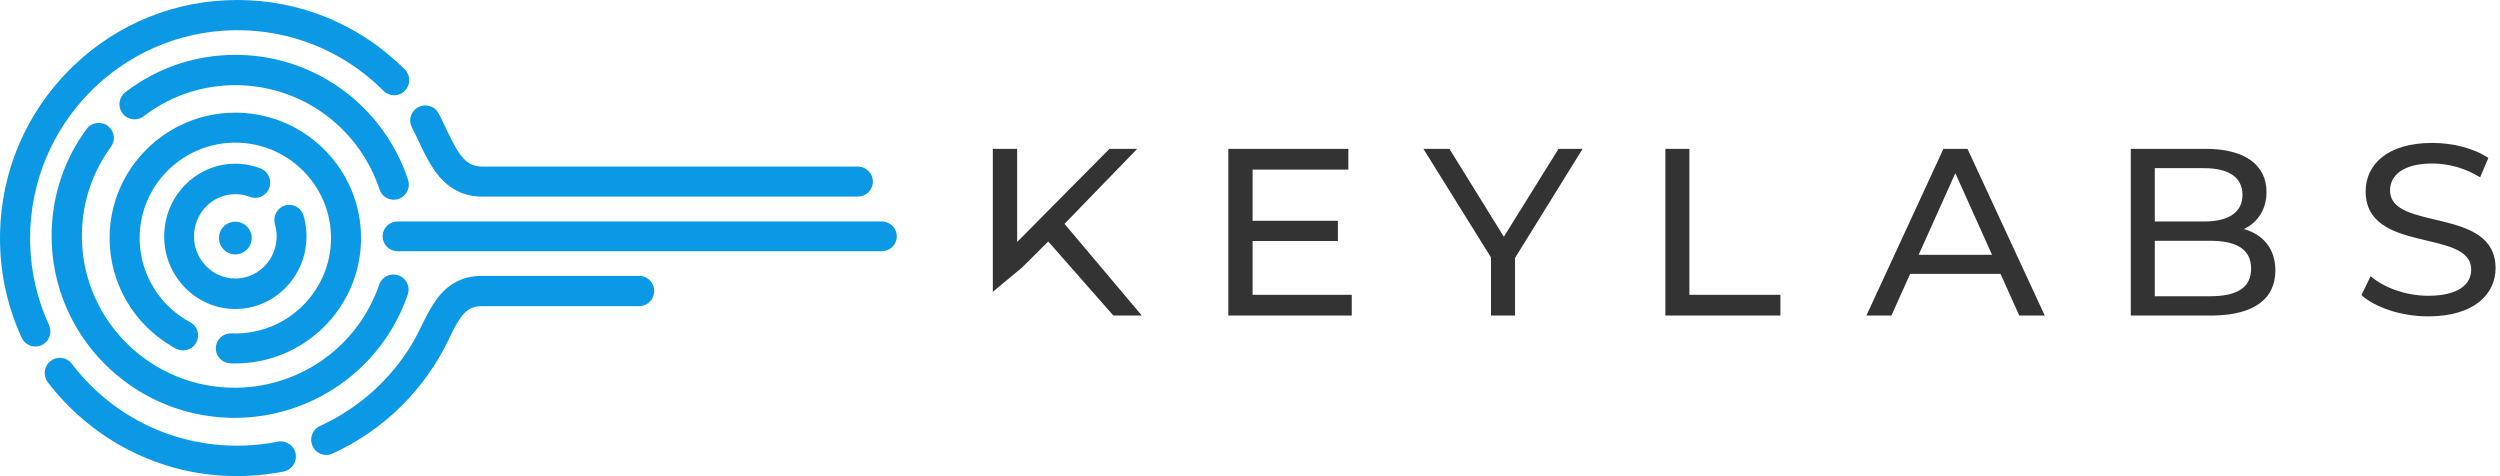 <svg width="126" height="24" viewBox="0 0 126 24" fill="none" xmlns="http://www.w3.org/2000/svg">
<g clip-path="url(#clip0_9112_13119)">
<path fill-rule="evenodd" clip-rule="evenodd" d="M3.014 18.034L3.099 18.039C3.298 18.061 3.488 18.161 3.619 18.333L3.764 18.519C5.769 21.028 8.739 22.462 11.948 22.462L12.294 22.456C12.87 22.438 13.443 22.372 14.004 22.261L14.081 22.249C14.465 22.213 14.823 22.474 14.9 22.863L14.911 22.941C14.947 23.327 14.688 23.687 14.3 23.764L13.969 23.825C13.305 23.938 12.627 23.995 11.948 23.995L11.632 23.991C9.847 23.946 8.137 23.515 6.545 22.709L6.279 22.57C4.781 21.762 3.448 20.626 2.41 19.267L2.363 19.199C2.163 18.869 2.238 18.434 2.55 18.193C2.688 18.086 2.853 18.034 3.014 18.034ZM32.213 13.903L32.291 13.907C32.674 13.946 32.973 14.272 32.973 14.667L32.969 14.745C32.93 15.131 32.606 15.431 32.213 15.431H24.279L24.185 15.434C23.54 15.468 23.235 15.863 22.749 16.82L22.637 17.062C21.418 19.632 19.341 21.683 16.756 22.861L16.679 22.891C16.601 22.917 16.522 22.929 16.443 22.929L16.365 22.925C16.105 22.898 15.866 22.736 15.75 22.48L15.722 22.407C15.599 22.039 15.771 21.631 16.129 21.468L16.368 21.356C18.184 20.473 19.697 19.09 20.742 17.374L20.744 17.371L20.745 17.368L20.88 17.135C21.011 16.898 21.132 16.652 21.251 16.413L21.319 16.275L21.389 16.136L21.407 16.098L21.426 16.063L21.529 15.865C21.736 15.472 21.967 15.092 22.26 14.775L22.366 14.666C22.864 14.176 23.459 13.927 24.176 13.905L24.199 13.904L24.221 13.903H32.213ZM4.975 6.194L5.07 6.2C5.194 6.215 5.316 6.261 5.424 6.34L5.489 6.392C5.774 6.649 5.824 7.083 5.593 7.399L5.452 7.597C4.584 8.867 4.127 10.346 4.127 11.892L4.129 12.078C4.229 16.21 7.64 19.542 11.82 19.542L12.01 19.54C15.232 19.462 18.069 17.396 19.108 14.35L19.137 14.278C19.297 13.928 19.702 13.749 20.076 13.876L20.148 13.904C20.5 14.063 20.68 14.465 20.554 14.837L20.484 15.032C19.161 18.646 15.705 21.06 11.82 21.06L11.63 21.058C6.634 20.957 2.601 16.884 2.601 11.893L2.604 11.639C2.654 9.781 3.259 8.012 4.358 6.508C4.508 6.304 4.74 6.195 4.976 6.195L4.975 6.194ZM11.86 5.678L12.031 5.681C15.447 5.772 18.197 8.57 18.197 11.998L18.195 12.169C18.104 15.574 15.297 18.317 11.86 18.317L11.731 18.315L11.603 18.311L11.526 18.304C11.146 18.25 10.861 17.918 10.876 17.527L10.883 17.45C10.937 17.071 11.271 16.786 11.663 16.802L11.761 16.805L11.86 16.807L12.01 16.804C14.6 16.725 16.683 14.599 16.683 11.998L16.68 11.848C16.601 9.265 14.469 7.189 11.86 7.189L11.71 7.191C9.12 7.27 7.038 9.396 7.038 11.997L7.041 12.169C7.101 13.877 8.065 15.426 9.585 16.239L9.656 16.282C9.971 16.496 10.079 16.918 9.895 17.261L9.852 17.332C9.636 17.646 9.214 17.754 8.869 17.57L8.699 17.476C6.735 16.348 5.523 14.266 5.523 11.998C5.523 8.513 8.366 5.678 11.86 5.678ZM11.96 0C15.147 0 18.145 1.244 20.403 3.502L20.458 3.563C20.698 3.862 20.681 4.3 20.404 4.578L20.343 4.634C20.046 4.875 19.609 4.857 19.332 4.58L19.151 4.403C17.202 2.543 14.658 1.522 11.96 1.522L11.764 1.524C6.096 1.63 1.517 6.289 1.517 12.002L1.521 12.308C1.561 13.729 1.88 15.098 2.471 16.385L2.499 16.457C2.624 16.822 2.456 17.23 2.099 17.395L2.021 17.426C1.942 17.452 1.862 17.465 1.782 17.465L1.704 17.461C1.447 17.434 1.209 17.275 1.093 17.022L0.961 16.724C0.323 15.232 0 13.645 0 12.002L0.003 11.728C0.072 8.625 1.309 5.718 3.503 3.516L3.699 3.324C5.933 1.178 8.856 0 11.96 0ZM11.86 8.25L12.047 8.255C12.419 8.275 12.783 8.353 13.131 8.488L13.202 8.519C13.543 8.693 13.706 9.106 13.568 9.478L13.537 9.55C13.366 9.898 12.962 10.064 12.598 9.923L12.455 9.874C12.264 9.816 12.063 9.786 11.86 9.786L11.746 9.79C10.651 9.85 9.778 10.779 9.778 11.912L9.781 12.028C9.841 13.147 10.75 14.038 11.86 14.038L11.974 14.035C13.07 13.974 13.943 13.045 13.943 11.912L13.937 11.758C13.926 11.605 13.9 11.455 13.858 11.308L13.839 11.232C13.769 10.85 13.992 10.467 14.366 10.355L14.441 10.336C14.815 10.264 15.19 10.492 15.3 10.873L15.353 11.077C15.415 11.35 15.447 11.63 15.447 11.912L15.444 12.049C15.373 14.005 13.793 15.574 11.86 15.574L11.726 15.571C9.811 15.499 8.274 13.885 8.274 11.912C8.274 9.893 9.882 8.251 11.86 8.251V8.25ZM11.86 11.173L11.94 11.177C12.359 11.217 12.687 11.569 12.687 11.998L12.683 12.077C12.643 12.495 12.29 12.822 11.86 12.822L11.781 12.818C11.361 12.778 11.033 12.426 11.033 11.998C11.033 11.542 11.403 11.173 11.86 11.173ZM44.442 11.162L44.52 11.166C44.902 11.204 45.201 11.524 45.201 11.912L45.197 11.989C45.158 12.367 44.836 12.662 44.442 12.662H20.042L19.965 12.658C19.582 12.62 19.284 12.3 19.284 11.912L19.288 11.835C19.327 11.457 19.65 11.162 20.042 11.162H44.442ZM11.869 2.765L12.072 2.767C15.939 2.852 19.335 5.359 20.566 9.06L20.587 9.136C20.671 9.513 20.46 9.901 20.087 10.026L20.007 10.048C19.953 10.06 19.9 10.066 19.846 10.066L19.767 10.061C19.481 10.031 19.224 9.837 19.127 9.544L19.065 9.368C17.972 6.323 15.103 4.292 11.869 4.292L11.639 4.295C10.035 4.342 8.518 4.88 7.239 5.86L7.17 5.906C6.843 6.106 6.412 6.028 6.175 5.714L6.129 5.646C5.931 5.317 6.008 4.884 6.319 4.645C7.926 3.415 9.845 2.765 11.869 2.765ZM21.435 5.315L21.517 5.32C21.761 5.346 21.988 5.489 22.111 5.721L22.245 5.984C22.332 6.16 22.415 6.335 22.496 6.508L22.569 6.662C23.143 7.865 23.505 8.396 24.313 8.396H43.231L43.309 8.399C43.693 8.438 43.993 8.76 43.993 9.152L43.989 9.23C43.95 9.611 43.626 9.91 43.231 9.91H24.275L24.256 9.908L24.237 9.907L24.073 9.899C22.353 9.776 21.669 8.326 21.116 7.149L20.997 6.899C20.92 6.736 20.843 6.578 20.761 6.424L20.729 6.354C20.584 5.998 20.733 5.585 21.082 5.402C21.195 5.344 21.316 5.315 21.435 5.315Z" fill="#0B99E5"/>
<path fill-rule="evenodd" clip-rule="evenodd" d="M122.591 7.203C123.619 7.203 124.686 7.472 125.413 7.96L124.999 8.937C124.234 8.461 123.369 8.241 122.591 8.241C121.098 8.241 120.459 8.851 120.459 9.596C120.459 11.684 125.777 10.378 125.777 13.516C125.777 14.822 124.698 15.945 122.378 15.945C121.036 15.945 119.719 15.505 119.016 14.871L119.48 13.918C120.132 14.492 121.249 14.907 122.378 14.907C123.896 14.907 124.548 14.334 124.548 13.589C124.548 11.501 119.229 12.82 119.229 9.645C119.229 8.326 120.283 7.203 122.591 7.203ZM99.162 7.503L103.056 15.903H101.77L100.827 13.803H96.271L95.328 15.903H94.067L97.949 7.503H99.161H99.162ZM51.264 7.503V12.195L55.918 7.503H57.314L53.652 11.283L57.547 15.903H56.114L52.832 12.171L51.52 13.477L50.039 14.707V7.503H51.264ZM73.051 7.503L75.794 11.931L78.55 7.503H79.763L76.358 12.999V15.903H75.146V12.975L71.741 7.503H73.051ZM67.957 7.503V8.547H63.131V11.127H67.43V12.147H63.131V14.859H68.128V15.903H61.907V7.503H67.957ZM85.145 7.503V14.859H89.733V15.903H83.934V7.503H85.145ZM111.193 7.503C113.142 7.503 114.232 8.319 114.232 9.675C114.232 10.587 113.759 11.223 113.093 11.547C114.049 11.811 114.679 12.519 114.679 13.635C114.679 15.035 113.638 15.857 111.611 15.901L111.435 15.903H107.392V7.503H111.193ZM111.386 12.135H108.602V14.931H111.387C112.73 14.931 113.456 14.511 113.456 13.539C113.456 12.567 112.73 12.135 111.387 12.135H111.386ZM98.549 8.727L96.7 12.843H100.399L98.549 8.727ZM111.084 8.475H108.602V11.163H111.084C112.319 11.163 113.021 10.707 113.021 9.819C113.021 8.931 112.319 8.475 111.084 8.475Z" fill="#333333"/>
</g>
<defs>
<clipPath id="clip0_9112_13119">
<rect width="126" height="24" fill="white"/>
</clipPath>
</defs>
</svg>
